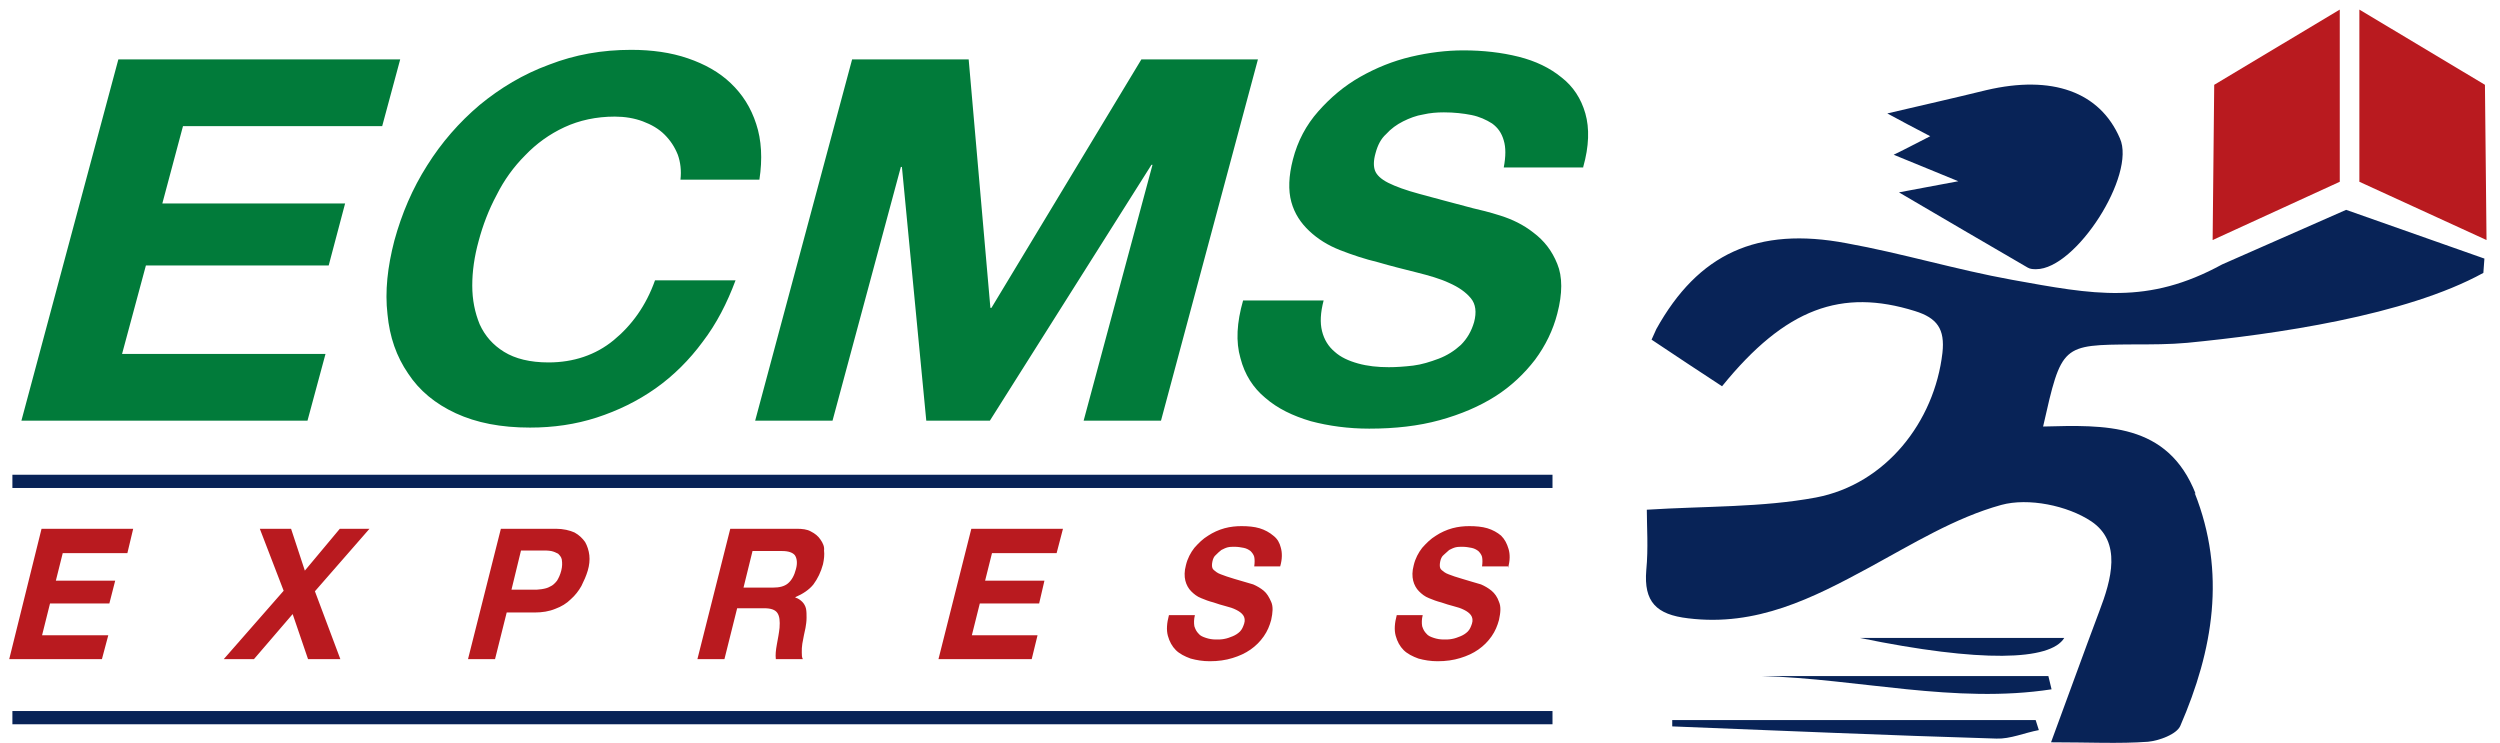 <svg width="175" height="52" viewBox="0 0 175 52" fill="none" xmlns="http://www.w3.org/2000/svg">
<path d="M149.358 24.109C150.619 24.109 151.88 24.109 153.104 23.998C159.186 23.404 168.383 22.106 173.835 19.102C173.872 18.769 173.872 18.435 173.909 18.101L164.229 14.689L155.551 18.509C150.322 21.365 146.577 20.623 140.829 19.584C136.935 18.88 133.152 17.73 129.258 17.026C122.99 15.839 118.874 17.767 115.944 23.033C115.833 23.293 115.722 23.515 115.61 23.775C117.279 24.888 118.948 26 120.543 27.039C124.993 21.55 128.924 20.178 134.042 21.773C135.6 22.255 136.156 23.033 135.97 24.702C135.414 29.523 132.002 33.9 127.107 34.827C123.324 35.531 119.393 35.42 115.277 35.68C115.277 36.829 115.388 38.387 115.24 39.907C115.054 42.132 115.944 43.023 118.169 43.282C122.953 43.875 126.884 41.873 130.853 39.722C133.857 38.09 136.86 36.236 140.087 35.346C141.978 34.827 144.723 35.383 146.391 36.495C148.542 37.942 147.801 40.575 146.948 42.8C145.872 45.656 144.834 48.548 143.573 51.96C146.243 51.96 148.32 52.071 150.36 51.923C151.138 51.849 152.362 51.404 152.622 50.81C154.921 45.507 155.848 40.093 153.623 34.493L153.697 34.567C151.732 29.561 147.319 29.746 143.017 29.857C144.315 24.109 144.315 24.146 149.358 24.109Z" fill="#082357"/>
<path d="M132.557 10.832C134.004 11.426 135.19 11.908 137.082 12.687C135.339 13.021 134.263 13.206 132.928 13.466C136.08 15.32 139.01 17.026 141.94 18.732C142.125 18.843 142.348 18.843 142.533 18.843C145.315 18.843 149.542 12.242 148.393 9.683C146.984 6.419 143.646 5.233 139.047 6.308C136.785 6.864 134.486 7.384 132.112 7.94C133.002 8.422 133.967 8.941 135.116 9.535C134.3 9.942 133.559 10.35 132.557 10.832ZM117.056 50.403V50.848C124.621 51.144 132.187 51.478 139.752 51.701C140.716 51.738 141.717 51.293 142.719 51.107C142.645 50.885 142.57 50.625 142.496 50.403H117.056ZM143.609 48.252C143.535 47.955 143.46 47.621 143.386 47.325H123.323C130.073 47.51 136.859 49.29 143.609 48.252ZM144.499 44.654H130.184C138.676 46.398 143.535 46.249 144.499 44.654Z" fill="#082357"/>
<path d="M173.946 5.937L165.156 0.671V12.724L174.057 16.803L173.946 5.937ZM154.884 16.803L163.784 12.724V0.671L154.995 5.937L154.884 16.803Z" fill="#B91A1F"/>
<path d="M26.753 8.83L28.014 4.157H8.285L1.498 29.449H21.524L22.785 24.776H8.544L10.213 18.583H23.008L24.157 14.244H11.363L12.809 8.83H26.753ZM42.959 23.812C41.699 24.851 40.141 25.37 38.398 25.37C37.1 25.37 36.062 25.11 35.283 24.628C34.504 24.146 33.948 23.515 33.577 22.7C33.243 21.884 33.058 20.994 33.058 19.992C33.058 18.991 33.206 17.953 33.503 16.877C33.799 15.764 34.207 14.689 34.764 13.651C35.283 12.612 35.95 11.685 36.766 10.869C37.545 10.053 38.472 9.386 39.511 8.904C40.549 8.422 41.736 8.162 43.034 8.162C43.738 8.162 44.406 8.273 44.999 8.496C45.593 8.718 46.112 9.015 46.52 9.423C46.928 9.831 47.224 10.276 47.447 10.832C47.632 11.351 47.706 11.945 47.632 12.575H53.158C53.381 11.129 53.306 9.794 52.935 8.681C52.565 7.532 51.971 6.604 51.155 5.826C50.34 5.047 49.338 4.491 48.151 4.083C46.965 3.675 45.63 3.489 44.183 3.489C42.144 3.489 40.252 3.823 38.435 4.528C36.618 5.195 35.023 6.159 33.577 7.346C32.131 8.57 30.907 9.979 29.905 11.574C28.867 13.206 28.125 14.949 27.606 16.84C27.124 18.694 26.939 20.4 27.124 21.995C27.272 23.59 27.755 24.962 28.57 26.148C29.349 27.335 30.462 28.262 31.908 28.93C33.354 29.597 35.06 29.931 37.1 29.931C38.732 29.931 40.289 29.709 41.773 29.227C43.256 28.744 44.628 28.077 45.889 27.187C47.15 26.297 48.263 25.184 49.19 23.923C50.154 22.662 50.896 21.216 51.489 19.621H45.852C45.222 21.401 44.221 22.774 42.959 23.812ZM79.897 4.157L69.401 21.55H69.327L67.807 4.157H59.648L52.861 29.449H58.276L63.06 11.685H63.134L64.84 29.449H69.29L80.601 11.537H80.675L75.854 29.449H81.269L88.055 4.157H79.897ZM110.826 11.685C111.234 10.239 111.271 8.978 110.974 7.94C110.678 6.901 110.121 6.048 109.305 5.418C108.489 4.75 107.488 4.268 106.301 3.971C105.115 3.675 103.817 3.526 102.445 3.526C101.258 3.526 100.034 3.675 98.773 3.971C97.512 4.268 96.326 4.75 95.213 5.381C94.1 6.011 93.136 6.827 92.283 7.791C91.43 8.755 90.837 9.868 90.503 11.166C90.206 12.316 90.169 13.317 90.392 14.133C90.614 14.949 91.059 15.616 91.653 16.172C92.246 16.729 92.951 17.174 93.804 17.508C94.657 17.841 95.547 18.138 96.474 18.36C97.364 18.62 98.254 18.843 99.144 19.065C100.034 19.288 100.813 19.51 101.443 19.807C102.111 20.104 102.593 20.437 102.964 20.882C103.298 21.29 103.372 21.846 103.186 22.551C103.001 23.182 102.704 23.701 102.259 24.146C101.814 24.554 101.295 24.887 100.702 25.11C100.108 25.333 99.515 25.518 98.921 25.592C98.291 25.666 97.735 25.703 97.216 25.703C96.437 25.703 95.732 25.629 95.065 25.444C94.397 25.258 93.841 24.999 93.433 24.628C92.988 24.257 92.691 23.775 92.543 23.182C92.394 22.588 92.431 21.884 92.654 21.031H87.017C86.572 22.588 86.498 23.923 86.832 25.073C87.128 26.223 87.722 27.15 88.575 27.854C89.428 28.596 90.503 29.115 91.764 29.486C93.025 29.82 94.397 30.005 95.843 30.005C97.66 30.005 99.292 29.82 100.776 29.412C102.259 29.004 103.557 28.448 104.67 27.743C105.782 27.038 106.709 26.148 107.451 25.184C108.193 24.183 108.712 23.107 109.009 21.958C109.38 20.549 109.38 19.362 109.009 18.472C108.638 17.545 108.082 16.84 107.34 16.284C106.635 15.727 105.856 15.357 105.041 15.097C104.225 14.837 103.594 14.689 103.112 14.578C101.555 14.17 100.331 13.836 99.367 13.576C98.402 13.317 97.698 13.057 97.178 12.798C96.659 12.538 96.363 12.241 96.251 11.945C96.14 11.648 96.14 11.24 96.288 10.721C96.437 10.165 96.659 9.72 97.03 9.386C97.364 9.015 97.772 8.718 98.217 8.496C98.662 8.273 99.144 8.088 99.626 8.014C100.108 7.902 100.59 7.865 101.072 7.865C101.777 7.865 102.445 7.94 103.001 8.051C103.557 8.162 104.039 8.385 104.447 8.644C104.855 8.941 105.115 9.312 105.263 9.831C105.411 10.313 105.411 10.943 105.263 11.722H110.826V11.685Z" fill="#017B3A"/>
<path d="M0.646 46.137H7.135L7.58 44.468H2.945L3.501 42.243H7.655L8.063 40.649H3.909L4.391 38.72H8.916L9.323 37.014H2.908L0.646 46.137ZM23.787 37.014L21.339 39.944L20.375 37.014H18.187L19.856 41.353L15.665 46.137H17.779L20.486 42.985L21.562 46.137H23.824L22.044 41.39L25.864 37.014H23.787ZM40.957 37.941C40.772 37.682 40.549 37.459 40.216 37.274C39.882 37.126 39.437 37.014 38.918 37.014H35.061L32.761 46.137H34.653L35.469 42.874H37.434C37.953 42.874 38.436 42.8 38.881 42.614C39.288 42.466 39.659 42.243 39.956 41.947C40.253 41.687 40.512 41.353 40.698 41.02C40.883 40.649 41.032 40.315 41.143 39.944C41.254 39.573 41.291 39.202 41.254 38.869C41.217 38.535 41.106 38.201 40.957 37.941ZM39.288 39.944C39.214 40.241 39.103 40.463 38.992 40.649C38.843 40.834 38.695 40.982 38.51 41.057C38.324 41.168 38.139 41.205 37.916 41.242C37.694 41.279 37.508 41.279 37.286 41.279H35.803L36.47 38.535H37.953C38.176 38.535 38.361 38.535 38.584 38.572C38.769 38.609 38.918 38.683 39.066 38.757C39.177 38.869 39.288 38.98 39.326 39.165C39.363 39.425 39.363 39.647 39.288 39.944ZM57.423 37.756C57.275 37.533 57.052 37.348 56.756 37.2C56.496 37.051 56.162 37.014 55.754 37.014H51.119L48.819 46.137H50.711L51.601 42.577H53.492C53.974 42.577 54.271 42.688 54.419 42.911C54.568 43.133 54.605 43.467 54.568 43.949C54.531 44.32 54.456 44.691 54.382 45.099C54.308 45.507 54.271 45.841 54.308 46.137H56.2C56.125 46.026 56.125 45.841 56.125 45.655C56.125 45.47 56.125 45.284 56.162 45.062C56.2 44.876 56.237 44.654 56.274 44.468C56.311 44.283 56.348 44.098 56.385 43.949C56.422 43.727 56.459 43.504 56.459 43.245C56.459 43.022 56.459 42.8 56.422 42.614C56.385 42.429 56.274 42.243 56.162 42.132C56.051 42.021 55.866 41.873 55.68 41.835V41.798C56.2 41.576 56.645 41.279 56.941 40.908C57.238 40.5 57.46 40.055 57.609 39.499C57.683 39.165 57.72 38.831 57.683 38.535C57.72 38.275 57.609 38.016 57.423 37.756ZM55.717 39.833C55.606 40.278 55.421 40.612 55.161 40.834C54.901 41.057 54.531 41.131 54.123 41.131H52.046L52.676 38.572H54.753C55.198 38.572 55.495 38.683 55.643 38.869C55.791 39.091 55.829 39.425 55.717 39.833ZM65.693 46.137H72.22L72.628 44.468H68.03L68.586 42.243H72.74L73.11 40.649H68.957L69.439 38.72H73.963L74.408 37.014H67.993L65.693 46.137ZM89.131 37.496C88.872 37.274 88.538 37.089 88.167 36.977C87.796 36.866 87.351 36.829 86.906 36.829C86.535 36.829 86.127 36.866 85.719 36.977C85.311 37.089 84.904 37.274 84.57 37.496C84.199 37.719 83.902 38.016 83.606 38.349C83.346 38.683 83.124 39.091 83.012 39.573C82.901 39.981 82.901 40.352 82.975 40.649C83.049 40.945 83.198 41.205 83.383 41.39C83.569 41.576 83.791 41.761 84.088 41.873C84.347 41.984 84.644 42.095 84.941 42.169C85.237 42.28 85.534 42.355 85.794 42.429C86.09 42.503 86.313 42.577 86.535 42.688C86.758 42.8 86.906 42.911 87.017 43.059C87.129 43.208 87.166 43.43 87.092 43.653C87.017 43.875 86.943 44.06 86.795 44.209C86.647 44.357 86.461 44.468 86.276 44.543C86.09 44.617 85.905 44.691 85.682 44.728C85.497 44.765 85.311 44.765 85.126 44.765C84.867 44.765 84.644 44.728 84.421 44.654C84.199 44.58 84.013 44.505 83.902 44.357C83.754 44.209 83.68 44.06 83.606 43.838C83.569 43.615 83.569 43.356 83.643 43.059H81.826C81.677 43.615 81.64 44.098 81.751 44.505C81.863 44.913 82.048 45.247 82.308 45.507C82.567 45.766 82.938 45.952 83.346 46.1C83.754 46.212 84.199 46.286 84.681 46.286C85.274 46.286 85.794 46.212 86.276 46.063C86.758 45.915 87.166 45.729 87.537 45.47C87.907 45.21 88.204 44.913 88.464 44.543C88.723 44.172 88.872 43.801 88.983 43.393C89.094 42.874 89.131 42.466 88.983 42.132C88.835 41.798 88.686 41.539 88.464 41.353C88.241 41.168 87.982 41.02 87.722 40.908C87.463 40.834 87.24 40.76 87.092 40.723C86.572 40.575 86.202 40.463 85.868 40.352C85.571 40.241 85.311 40.166 85.163 40.055C85.015 39.944 84.904 39.87 84.867 39.759C84.829 39.647 84.829 39.499 84.867 39.314C84.904 39.128 84.978 38.943 85.126 38.831C85.237 38.72 85.349 38.609 85.497 38.498C85.645 38.423 85.794 38.349 85.942 38.312C86.09 38.275 86.276 38.275 86.424 38.275C86.647 38.275 86.869 38.312 87.055 38.349C87.24 38.386 87.388 38.461 87.537 38.572C87.648 38.683 87.759 38.831 87.796 38.98C87.833 39.165 87.833 39.388 87.796 39.647H89.613C89.762 39.128 89.762 38.683 89.65 38.312C89.576 38.016 89.428 37.719 89.131 37.496ZM105.56 39.759C105.709 39.239 105.709 38.794 105.597 38.423C105.486 38.053 105.338 37.756 105.078 37.496C104.818 37.274 104.485 37.089 104.114 36.977C103.743 36.866 103.298 36.829 102.853 36.829C102.482 36.829 102.074 36.866 101.666 36.977C101.258 37.089 100.85 37.274 100.517 37.496C100.146 37.719 99.849 38.016 99.552 38.349C99.293 38.683 99.07 39.091 98.959 39.573C98.848 39.981 98.848 40.352 98.922 40.649C98.996 40.945 99.144 41.205 99.33 41.39C99.515 41.576 99.738 41.761 100.034 41.873C100.294 41.984 100.591 42.095 100.887 42.169C101.184 42.28 101.481 42.355 101.74 42.429C102.037 42.503 102.26 42.577 102.482 42.688C102.705 42.8 102.853 42.911 102.964 43.059C103.075 43.208 103.113 43.43 103.038 43.653C102.964 43.875 102.89 44.06 102.742 44.209C102.593 44.357 102.408 44.468 102.222 44.543C102.037 44.617 101.852 44.691 101.629 44.728C101.444 44.765 101.258 44.765 101.073 44.765C100.813 44.765 100.591 44.728 100.368 44.654C100.146 44.58 99.96 44.505 99.849 44.357C99.701 44.209 99.626 44.06 99.552 43.838C99.515 43.615 99.515 43.356 99.589 43.059H97.772C97.624 43.615 97.587 44.098 97.698 44.505C97.809 44.913 97.995 45.247 98.254 45.507C98.514 45.766 98.885 45.952 99.293 46.1C99.701 46.212 100.146 46.286 100.628 46.286C101.221 46.286 101.74 46.212 102.222 46.063C102.705 45.915 103.113 45.729 103.483 45.47C103.854 45.21 104.151 44.913 104.411 44.543C104.67 44.172 104.818 43.801 104.93 43.393C105.041 42.874 105.078 42.466 104.93 42.132C104.818 41.798 104.633 41.539 104.411 41.353C104.188 41.168 103.928 41.02 103.669 40.908C103.409 40.834 103.187 40.76 103.038 40.723C102.556 40.575 102.148 40.463 101.815 40.352C101.518 40.241 101.258 40.166 101.11 40.055C100.962 39.944 100.85 39.87 100.813 39.759C100.776 39.647 100.776 39.499 100.813 39.314C100.85 39.128 100.924 38.943 101.073 38.831C101.184 38.72 101.332 38.609 101.444 38.498C101.592 38.423 101.74 38.349 101.889 38.312C102.037 38.275 102.222 38.275 102.371 38.275C102.593 38.275 102.816 38.312 103.001 38.349C103.187 38.386 103.335 38.461 103.483 38.572C103.595 38.683 103.706 38.831 103.743 38.98C103.78 39.165 103.78 39.388 103.743 39.647H105.56V39.759Z" fill="#B91A1F"/>
<path d="M0.868 33.232H108.675V34.159H0.868V33.232ZM0.868 49.772H108.675V50.699H0.868V49.772Z" fill="#082357"/>
</svg>
